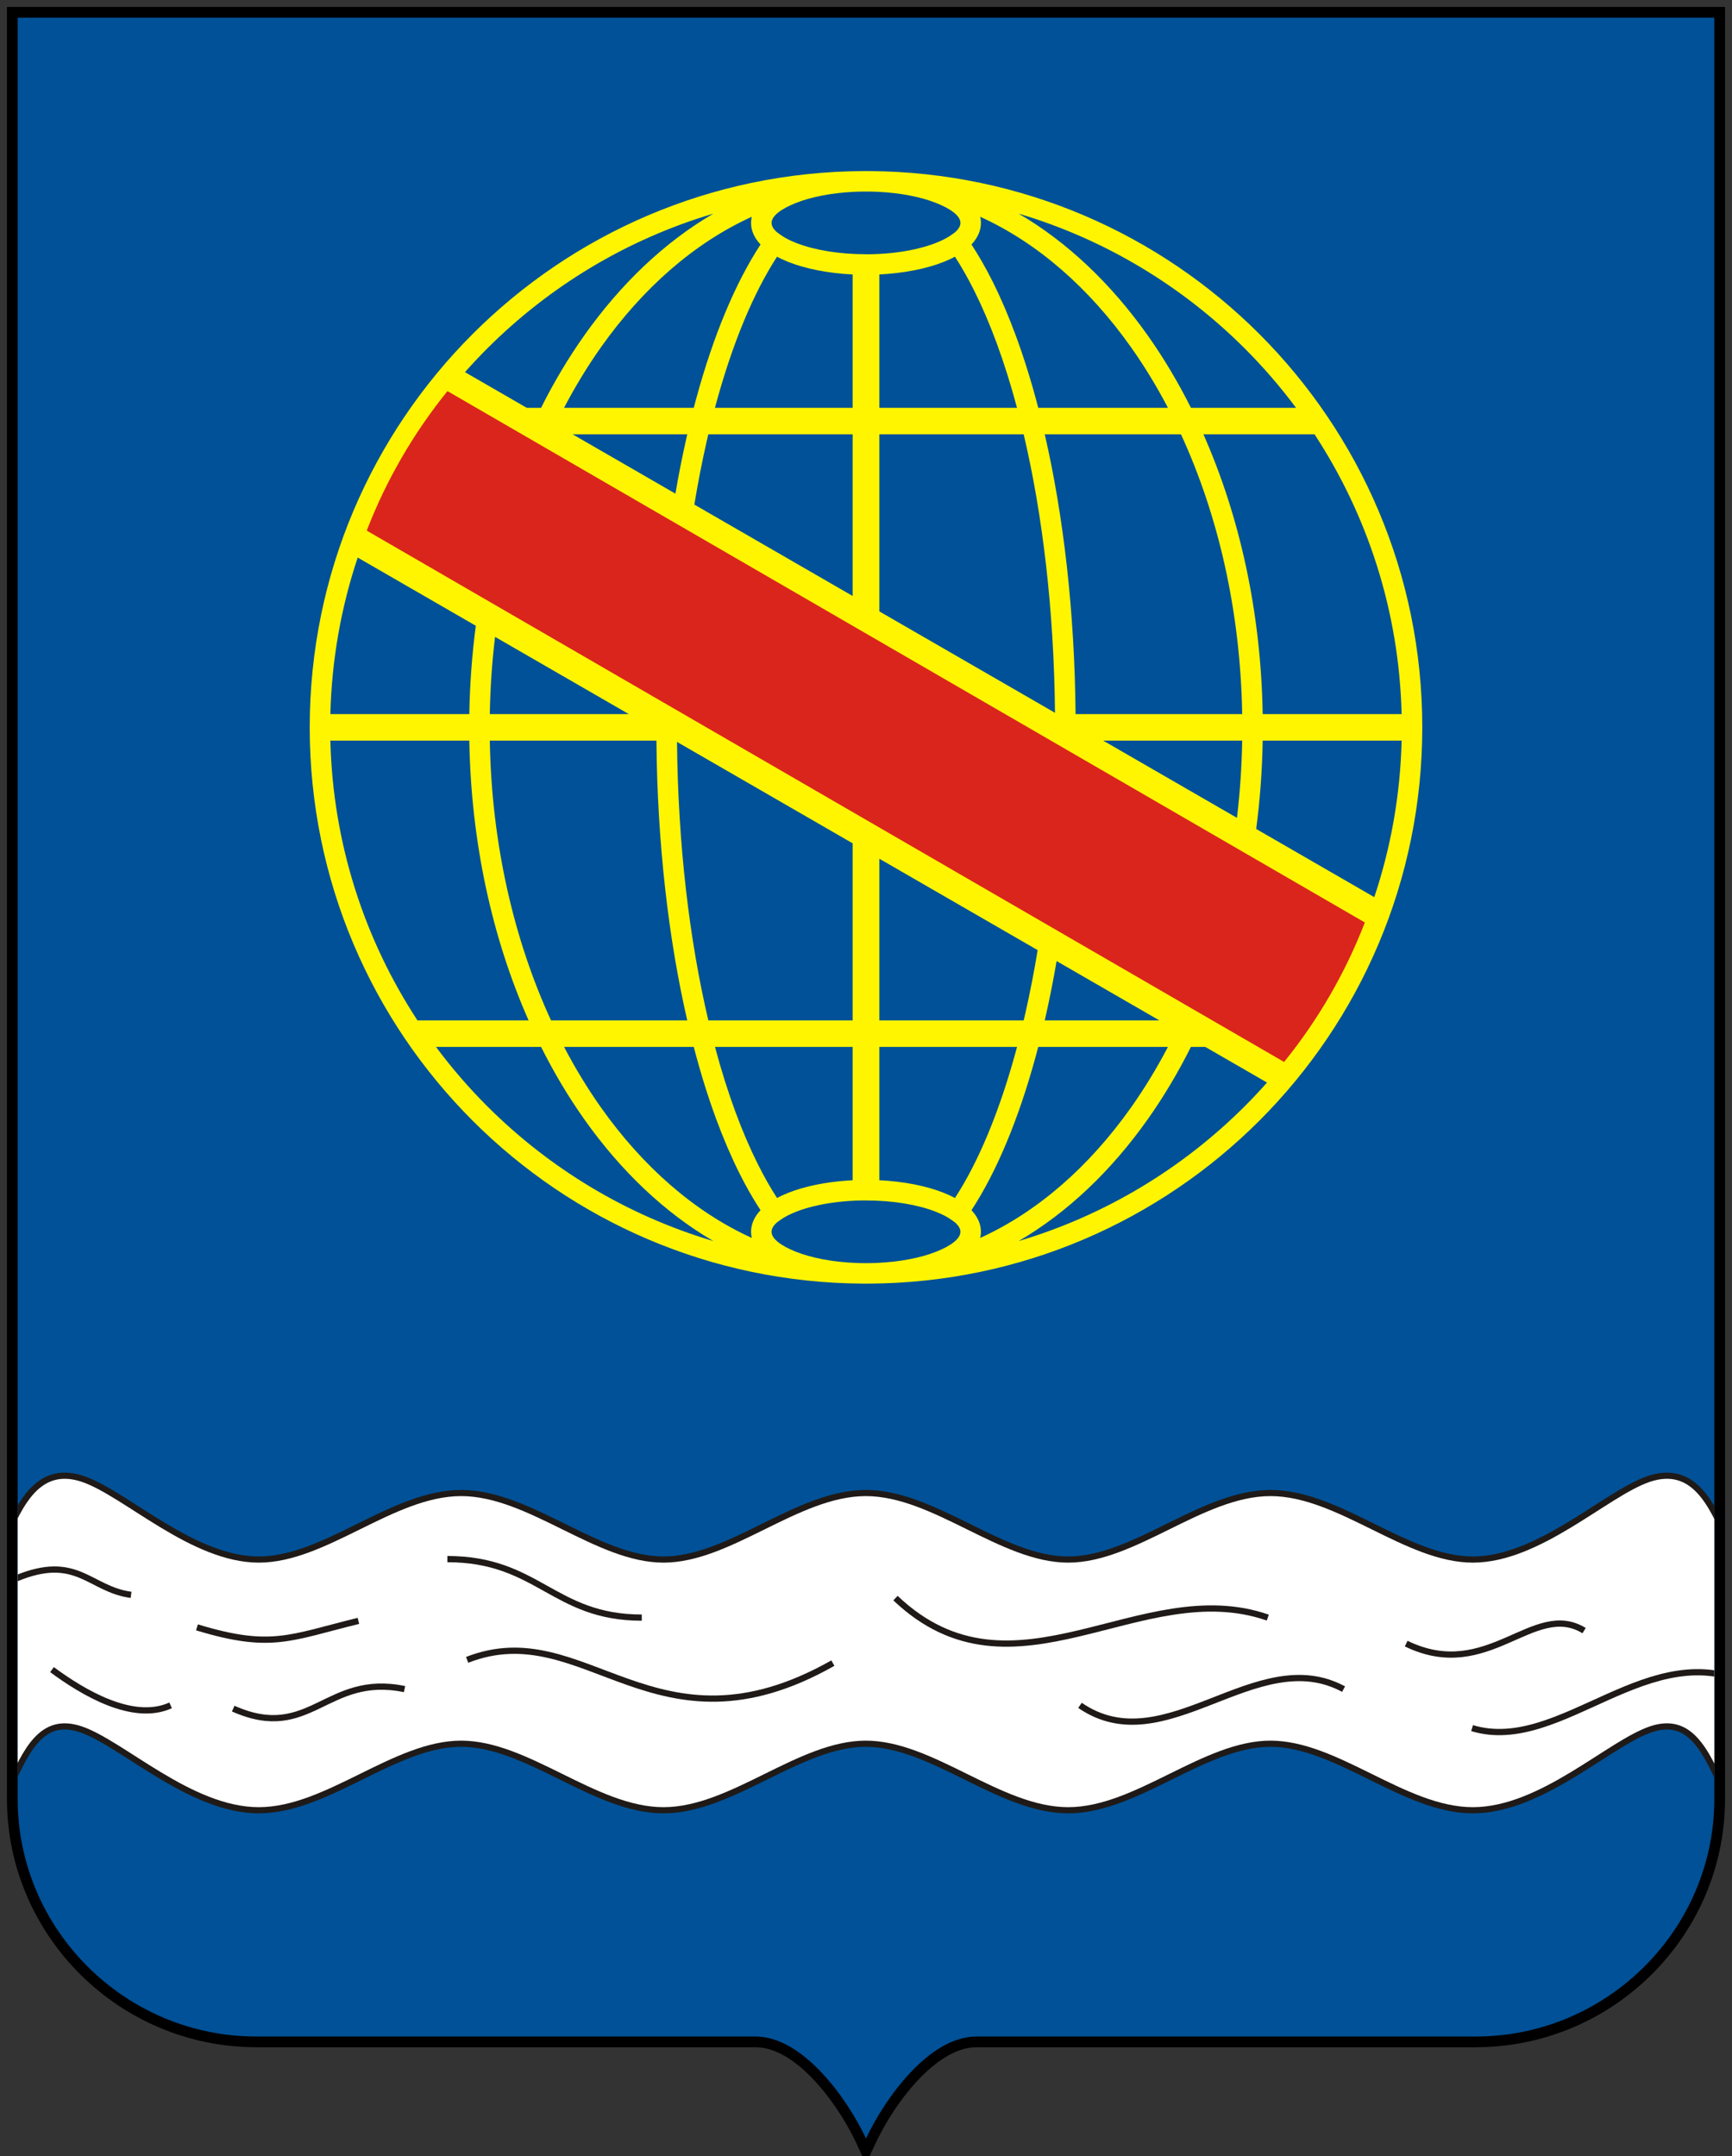 <?xml version="1.0" encoding="UTF-8"?>
<!DOCTYPE svg PUBLIC "-//W3C//DTD SVG 1.1//EN" "http://www.w3.org/Graphics/SVG/1.1/DTD/svg11.dtd">
<!-- Creator: CorelDRAW -->
<svg xmlns="http://www.w3.org/2000/svg" xml:space="preserve" width="98mm" height="122mm" shape-rendering="geometricPrecision" text-rendering="geometricPrecision" image-rendering="optimizeQuality" fill-rule="evenodd" clip-rule="evenodd"
viewBox="0 0 9.8e+006 1.22e+007"
 xmlns:xlink="http://www.w3.org/1999/xlink"
 xmlns:dc="http://purl.org/dc/elements/1.1/"
 xmlns:cc="http://web.resource.org/cc/"
 xmlns:rdf="http://www.w3.org/1999/02/22-rdf-syntax-ns#"
 xmlns:sodipodi="http://inkscape.sourceforge.net/DTD/sodipodi-0.dtd"
 xmlns:inkscape="http://www.inkscape.org/namespaces/inkscape"
 sodipodi:version="0.32"
 inkscape:version="0.43"
 sodipodi:docname="Flag_of_Spain.svg"
 sodipodi:docbase="/home/demailly/truc/flags"
 xmlns:svg="http://www.w3.org/2000/svg"
 version="1.0">
 <rect x="0" y="0" width="9.8e+006" height="1.22e+007" fill="#333333" stroke="none"/>
 <defs>
   <clipPath id="id0">
    <path d="M4.9e+006 1.21e+007c-101120,-216290 -351940,-577050 -625300,-577050 -941580,0 -1.88316e+006,0 -2.82475e+006,0 -742420,0 -1.34995e+006,-604920 -1.34995e+006,-1.34433e+006l0 -1.00786e+007 4.8e+006 0 4.8e+006 0 0 1.00786e+007c0,739410 -607530,1.34433e+006 -1.34995e+006,1.34433e+006 -941590,0 -1.88317e+006,0 -2.82475e+006,0 -273360,0 -524180,360760 -625300,577050z"/>
   </clipPath>
 </defs>
 <g id="Camada_x0020_1">
  <sodipodi:namedview inkscape:window-height="560" inkscape:window-width="988" inkscape:pageshadow="2" inkscape:pageopacity="0.0" borderopacity="1.0" bordercolor="#666666" pagecolor="#ffffff" id="base" inkscape:zoom="0.751663" inkscape:cx="372.12987" inkscape:cy="247.25214" inkscape:window-x="53" inkscape:window-y="116" inkscape:current-layer="g3524"/>
 </g>
 <g id="Layer_x0020_1">
  <path fill="black" fill-rule="nonzero" d="M4.84485e+006 1.21254e+007l-60 -130 110 -50c-13260,-28350 -29590,-59890 -48670,-93400 -19230,-33770 -40670,-68470 -63840,-102580 -116890,-172030 -285560,-345470 -457690,-345470l-2.82475e+006 0 -70 0 0 -240c-387940,-20 -740570,-157990 -996130,-412500 -255630,-254560 -414330,-605820 -414370,-992300l-240 0 0 -150 240 0 0 -1.00786e+007 0 -60860 60620 0 4.8e+006 0 4.8e+006 0 60620 0 0 60860 0 1.00786e+007 240 0 0 70 -240 0c-20,386530 -158750,737850 -414420,992430 -255540,254460 -608120,412410 -996000,412450l0 240 -150 0 -2.82475e+006 0 -160 0 0 -240c-31790,10 -63760,6220 -95410,17330 -32030,11250 -63800,27660 -94840,47930 -168850,110230 -310740,328740 -379980,476840l-55330 118340 -54730 -118570z"/>
  <path fill="#005197" d="M4.9e+006 1.21e+007c-101120,-216290 -351940,-577050 -625300,-577050 -941580,0 -1.88316e+006,0 -2.82475e+006,0 -742420,0 -1.34995e+006,-604920 -1.34995e+006,-1.34433e+006l0 -1.00786e+007 4.8e+006 0 4.8e+006 0 0 1.00786e+007c0,739410 -607530,1.34433e+006 -1.34995e+006,1.34433e+006 -941590,0 -1.88317e+006,0 -2.82475e+006,0 -273360,0 -524180,360760 -625300,577050z"/>
  <g>
  </g>
  <g clip-path="url(#id0)">
   <g>
    <g>
     <path id="welle2-1" fill="#1F1A17" fill-rule="nonzero" d="M9.34651e+006 8.41756e+006l-22960 -66020 140 0 23930 -7260 23520 -5560 22880 -3810 22240 -2100 21520 -320 21090 1280 20530 2970 19600 4590 19110 6170 18220 7540 17380 8880 16680 10010 16010 11370 15110 12260 14490 13230 13770 14020 13200 14890 12680 15700 12170 16320 11550 16890 11240 17400 10950 18000 10550 18400 10160 18890 9970 19190 9780 19430 9470 19750 9350 19890 9250 20100 9170 20140 8970 20240 8950 20160 -64720 27820 -8950 -20160 -8970 -19960 -8890 -19860 -8970 -19560 -9070 -19350 -9210 -18930 -9220 -18610 -9410 -18090 -9620 -17530 -9710 -17040 -9850 -16360 -10120 -15760 -10450 -14990 -10510 -14140 -10740 -13240 -11000 -12430 -11270 -11560 -11450 -10510 -11790 -9540 -11870 -8370 -12260 -7550 -12660 -6420 -12980 -5360 -13290 -4250 -14080 -3230 -14450 -2150 -15270 -1020 -16260 320 -17000 1560 -17900 2990 -18820 4480 -20050 6160 140 0zm-22960 -66020l140 0 -38410 12960 38270 -12960zm-989840 525060l0 -69840 0 0 33710 -940 33800 -3040 33760 -4840 33960 -6560 33990 -8400 33860 -9860 33980 -11320 33930 -12540 33850 -13880 33630 -14990 33500 -16100 33340 -16810 33170 -17690 32830 -18270 32590 -18770 32210 -19130 31920 -19500 31480 -19610 31140 -19600 30640 -19470 30250 -19350 29840 -19110 29260 -18470 28650 -17970 28300 -17370 27640 -16500 27110 -15490 26530 -14520 26070 -13280 25430 -12060 25070 -10690 24400 -9090 22960 66020 -21080 7730 -22030 9330 -23230 10960 -24130 12460 -25150 13700 -25990 14950 -26820 15960 -27460 16810 -28390 17710 -28980 18470 -29560 18830 -30250 19350 -30920 19750 -31420 19860 -32020 19890 -32480 19780 -33030 19670 -33430 19310 -33930 18830 -34270 18230 -34740 17630 -35160 16640 -35550 15810 -35790 14700 -36150 13620 -36460 12140 -36900 10680 -37030 8960 -37280 7360 -37640 5400 -37680 3300 -37850 1220 0 0zm0 0l0 0 0 0 0 0zm-1.14492e+006 -376480l0 -69840 0 0 37850 1220 37720 3280 37580 5360 37440 7140 37290 8930 37020 10450 36890 11690 36750 13080 36610 14030 36470 15000 36470 15830 36190 16520 36190 16940 35920 17340 36050 17490 35780 17620 35780 17620 35510 17490 35640 17080 35360 16660 35360 15980 35090 15270 35090 14460 34950 13500 34810 12250 34670 11150 34540 9630 34260 8110 34110 6600 33980 4800 33840 3020 33710 940 0 69840 -37850 -1220 -37720 -3280 -37580 -5360 -37430 -7140 -37300 -8930 -37020 -10450 -36890 -11690 -36750 -13070 -36610 -14040 -36470 -15000 -36470 -15830 -36180 -16520 -36200 -16940 -35920 -17340 -36050 -17490 -35780 -17620 -35780 -17620 -35510 -17490 -35640 -17080 -35350 -16660 -35370 -15980 -35090 -15270 -35090 -14460 -34950 -13490 -34810 -12260 -34670 -11150 -34540 -9630 -34250 -8110 -34120 -6600 -33980 -4800 -33840 -3020 -33710 -940 0 0zm0 0l0 0 0 0 0 0zm-1.14489e+006 376480l0 -69840 0 0 33710 -940 33840 -3020 33980 -4800 34120 -6600 34260 -8110 34530 -9630 34670 -11150 34810 -12250 34950 -13500 35090 -14460 35080 -15270 35370 -15980 35360 -16660 35640 -17080 35510 -17490 35770 -17620 35780 -17620 36050 -17490 35910 -17340 36200 -16940 36190 -16520 36470 -15830 36460 -15000 36610 -14030 36750 -13080 36880 -11690 37020 -10450 37300 -8930 37440 -7140 37570 -5360 37720 -3280 37850 -1220 0 69840 -33710 940 -33840 3020 -33970 4800 -34120 6600 -34260 8110 -34540 9630 -34660 11150 -34810 12260 -34950 13490 -35080 14460 -35090 15270 -35370 15980 -35360 16660 -35630 17080 -35510 17490 -35780 17620 -35770 17620 -36050 17490 -35920 17340 -36200 16940 -36190 16520 -36460 15830 -36470 15000 -36610 14040 -36750 13070 -36890 11690 -37010 10450 -37300 8930 -37440 7140 -37580 5360 -37720 3280 -37850 1220 0 0zm0 0l0 0 0 0 0 0zm-1.14491e+006 -376480l0 -69840 0 0 37850 1220 37720 3280 37580 5360 37440 7140 37300 8930 37020 10450 36890 11690 36750 13080 36600 14030 36470 15000 36470 15830 36190 16520 36200 16940 35920 17340 36050 17490 35780 17620 35770 17620 35510 17490 35640 17080 35360 16660 35370 15980 35090 15270 35080 14460 34950 13500 34810 12250 34670 11150 34530 9630 34260 8110 34120 6600 33980 4800 33830 3020 33710 940 0 69840 -37850 -1220 -37710 -3280 -37580 -5360 -37440 -7140 -37300 -8930 -37010 -10450 -36890 -11690 -36750 -13070 -36610 -14040 -36460 -15000 -36470 -15830 -36190 -16520 -36200 -16940 -35920 -17340 -36050 -17490 -35770 -17620 -35780 -17620 -35510 -17490 -35640 -17080 -35360 -16660 -35370 -15980 -35090 -15270 -35090 -14460 -34940 -13490 -34810 -12260 -34670 -11150 -34540 -9630 -34260 -8110 -34120 -6600 -33980 -4800 -33840 -3020 -33710 -940 0 0zm0 0l0 0 0 0 0 0zm-1.14491e+006 376480l0 -69840 0 0 33710 -940 33830 -3020 33980 -4800 34120 -6600 34260 -8110 34530 -9630 34670 -11150 34810 -12250 34950 -13500 35080 -14460 35090 -15270 35370 -15980 35360 -16660 35640 -17080 35510 -17490 35770 -17620 35780 -17620 36050 -17490 35920 -17340 36200 -16940 36190 -16520 36470 -15830 36470 -15000 36600 -14030 36750 -13080 36890 -11690 37020 -10450 37300 -8930 37440 -7140 37580 -5360 37720 -3280 37850 -1220 0 69840 -33710 940 -33840 3020 -33980 4800 -34120 6600 -34260 8110 -34540 9630 -34670 11150 -34810 12260 -34940 13490 -35090 14460 -35090 15270 -35370 15980 -35360 16660 -35640 17080 -35510 17490 -35780 17620 -35770 17620 -36050 17490 -35920 17340 -36200 16940 -36190 16520 -36470 15830 -36460 15000 -36610 14040 -36750 13070 -36890 11690 -37010 10450 -37300 8930 -37440 7140 -37580 5360 -37710 3280 -37850 1220 0 0zm0 0l0 0 0 0 0 0zm-1.1449e+006 -376480l0 -69840 0 0 37850 1220 37720 3280 37580 5360 37440 7140 37300 8930 37010 10450 36890 11690 36750 13080 36610 14030 36470 15000 36460 15830 36190 16520 36200 16940 35920 17340 36040 17490 35780 17620 35780 17620 35500 17490 35640 17080 35360 16660 35370 15980 35080 15270 35090 14460 34950 13500 34810 12250 34670 11150 34530 9630 34260 8110 34120 6600 33980 4800 33840 3020 33710 940 0 69840 -37850 -1220 -37720 -3280 -37580 -5360 -37440 -7140 -37300 -8930 -37010 -10450 -36890 -11690 -36750 -13070 -36610 -14040 -36470 -15000 -36460 -15830 -36190 -16520 -36200 -16940 -35920 -17340 -36040 -17490 -35780 -17620 -35780 -17620 -35500 -17490 -35640 -17080 -35360 -16660 -35370 -15980 -35080 -15270 -35090 -14460 -34950 -13490 -34810 -12260 -34670 -11150 -34530 -9630 -34260 -8110 -34120 -6600 -33980 -4800 -33840 -3020 -33710 -940 0 0zm0 0l0 0 0 0 0 0zm-1.14492e+006 376480l0 -69840 0 0 33710 -940 33840 -3020 33980 -4800 34110 -6600 34260 -8110 34540 -9630 34670 -11150 34810 -12250 34950 -13500 35090 -14460 35090 -15270 35360 -15980 35360 -16660 35640 -17080 35510 -17490 35780 -17620 35780 -17620 36050 -17490 35920 -17340 36190 -16940 36190 -16520 36470 -15830 36470 -15000 36610 -14030 36750 -13080 36890 -11690 37020 -10450 37290 -8930 37440 -7140 37580 -5360 37720 -3280 37850 -1220 0 69840 -33710 940 -33840 3020 -33980 4800 -34120 6600 -34250 8110 -34540 9630 -34670 11150 -34810 12260 -34950 13490 -35090 14460 -35090 15270 -35370 15980 -35350 16660 -35640 17080 -35510 17490 -35780 17620 -35780 17620 -36050 17490 -35920 17340 -36200 16940 -36180 16520 -36470 15830 -36470 15000 -36610 14040 -36750 13070 -36890 11690 -37020 10450 -37300 8930 -37430 7140 -37580 5360 -37720 3280 -37850 1220 0 0zm0 0l0 0 0 0 0 0zm-1.01266e+006 -459040l22680 -66020 140 0 24400 9090 25070 10690 25430 12060 26070 13280 26530 14520 27110 15490 27640 16500 28300 17370 28650 17970 29260 18470 29840 19110 30250 19350 30640 19470 31140 19600 31480 19610 31920 19500 32210 19130 32590 18770 32830 18270 33170 17690 33340 16810 33500 16100 33630 14990 33850 13880 33930 12540 33980 11320 33860 9860 33990 8400 33960 6560 33760 4840 33800 3040 33710 940 0 69840 -37850 -1220 -37680 -3300 -37640 -5400 -37280 -7360 -37030 -8960 -36900 -10680 -36460 -12140 -36150 -13620 -35790 -14700 -35550 -15810 -35160 -16640 -34740 -17630 -34270 -18230 -33930 -18830 -33430 -19310 -33030 -19670 -32480 -19780 -32020 -19890 -31420 -19860 -30920 -19750 -30250 -19350 -29560 -18830 -28980 -18470 -28390 -17710 -27460 -16810 -26820 -15960 -25990 -14950 -25150 -13700 -24130 -12460 -23230 -10960 -22030 -9330 -21080 -7730 140 0zm22680 -66020l140 0 38720 13110 -38860 -13110zm-405860 382570l-70520 0 2900 -13910 8950 -20160 8970 -20240 9170 -20140 9250 -20100 9350 -19890 9470 -19750 9780 -19430 9960 -19190 10170 -18890 10550 -18400 10800 -18000 11380 -17400 11550 -16890 12170 -16320 12680 -15700 13200 -14890 13780 -14020 14490 -13230 15100 -12260 16010 -11370 16680 -10010 17380 -8880 18220 -7540 19120 -6170 19590 -4590 20540 -2970 21080 -1280 21520 320 22240 2100 22880 3810 23520 5560 23930 7260 -22680 66020 -20050 -6160 -18820 -4480 -17900 -2990 -17000 -1560 -16260 -320 -15260 1020 -14460 2150 -14070 3230 -13300 4250 -12980 5360 -12660 6420 -12260 7550 -11870 8370 -11780 9540 -11450 10510 -11280 11560 -11000 12430 -10740 13240 -10510 14140 -10450 14990 -9980 15760 -9980 16360 -9710 17040 -9630 17530 -9400 18090 -9220 18610 -9210 18930 -9070 19350 -8970 19560 -8890 19860 -8970 19960 -8950 20160 2900 -13910zm-70520 0l0 -7370 2900 -6540 -2900 13910zm-140 457200l140 0 0 -457200 70520 0 0 457200 -70660 0zm70660 0l70 0 70 0 -140 0zm-70660 26810l0 0 0 -26810 70800 0 0 26810 -70800 0zm70800 0l0 0 0 0 0 0zm-70800 415670l0 0 0 -415670 70800 0 0 415670 -70800 0zm70800 0l0 0 0 0 0 0zm-70800 41540l0 0 0 -41540 70800 0 0 41540 -70800 0zm70800 0l0 0 0 0 0 0zm-3040 456370l-67760 -13910 0 -442460 70800 0 0 442460 -3040 13910zm0 0l-67760 152780 0 -166690 67760 13910zm408900 -396450l-22960 66020 140 0 -20050 -6160 -18820 -4490 -17900 -3000 -17000 -1560 -16260 -320 -15260 1020 -14600 2140 -13930 3230 -13300 4250 -12980 5360 -12660 6420 -12260 7550 -11870 8370 -11780 9540 -11450 10510 -11280 11560 -11000 12430 -10740 13240 -10510 14140 -10450 14980 -9980 15770 -9980 16360 -9710 17040 -9630 17530 -9400 18090 -9220 18610 -9210 18930 -9070 19350 -8970 19560 -8890 19860 -8970 19960 -8950 20160 -64720 -27820 8950 -20160 8970 -20240 9170 -20140 9250 -20100 9350 -19890 9470 -19750 9780 -19430 9960 -19190 10170 -18890 10550 -18400 10800 -18000 11380 -17410 11550 -16880 12170 -16320 12680 -15700 13200 -14890 13780 -14020 14490 -13230 15100 -12260 16010 -11370 16680 -10010 17380 -8880 18220 -7540 19120 -6170 19730 -4590 20400 -2960 21080 -1280 21520 320 22240 2100 22880 3820 23520 5570 23930 7260 140 0zm-140 0l140 0 50990 17270 -51130 -17270zm989980 455190l0 69840 0 0 -37850 -1220 -37680 -3300 -37640 -5400 -37280 -7360 -37030 -8960 -36900 -10670 -36460 -12150 -36150 -13610 -35790 -14710 -35550 -15810 -35160 -16640 -34740 -17630 -34270 -18220 -33930 -18840 -33430 -19310 -33030 -19660 -32480 -19780 -32020 -19890 -31420 -19860 -30920 -19750 -30250 -19350 -29560 -18820 -28980 -18470 -28390 -17710 -27460 -16810 -26820 -15960 -25990 -14950 -25150 -13700 -24130 -12460 -23230 -10950 -22030 -9330 -21080 -7730 22960 -66020 24400 9090 25070 10690 25430 12050 26070 13280 26530 14520 27110 15490 27640 16500 28300 17370 28650 17970 29260 18470 29840 19100 30250 19350 30640 19470 31140 19600 31480 19610 31920 19500 32210 19120 32590 18770 32830 18280 33170 17680 33340 16810 33500 16100 33630 14990 33850 13890 33930 12530 33980 11330 33860 9850 33990 8400 33960 6560 33760 4840 33800 3040 33710 940 0 0zm0 0l0 0 0 0 0 0zm1.14492e+006 -376470l0 69840 0 0 -33710 940 -33840 3020 -33980 4800 -34120 6600 -34250 8110 -34540 9630 -34670 11150 -34810 12250 -34950 13500 -35090 14460 -35090 15270 -35370 15980 -35350 16650 -35640 17080 -35510 17490 -35780 17630 -35780 17620 -36050 17490 -35920 17340 -36200 16930 -36180 16520 -36470 15830 -36470 15000 -36610 14040 -36750 13070 -36890 11690 -37020 10450 -37300 8930 -37430 7140 -37580 5360 -37720 3280 -37850 1220 0 -69840 33710 -940 33840 -3020 33980 -4800 34110 -6600 34260 -8110 34540 -9630 34670 -11150 34810 -12250 34950 -13500 35090 -14460 35090 -15270 35360 -15980 35360 -16650 35640 -17080 35510 -17490 35780 -17620 35780 -17630 36050 -17490 35920 -17340 36190 -16930 36190 -16520 36470 -15830 36470 -15000 36610 -14040 36750 -13070 36890 -11690 37020 -10450 37290 -8930 37440 -7140 37580 -5360 37720 -3280 37850 -1220 0 0zm0 0l0 0 0 0 0 0zm1.1449e+006 376470l0 69840 0 0 -37850 -1220 -37720 -3280 -37580 -5360 -37440 -7140 -37300 -8930 -37010 -10450 -36890 -11690 -36750 -13070 -36610 -14040 -36470 -15000 -36460 -15830 -36190 -16520 -36200 -16930 -35920 -17340 -36040 -17490 -35780 -17620 -35780 -17630 -35500 -17490 -35640 -17080 -35360 -16650 -35370 -15980 -35080 -15270 -35090 -14460 -34950 -13500 -34810 -12250 -34670 -11150 -34530 -9630 -34260 -8110 -34120 -6600 -33980 -4800 -33840 -3020 -33710 -940 0 -69840 37850 1220 37720 3280 37580 5360 37440 7140 37300 8930 37010 10450 36890 11690 36750 13070 36610 14040 36470 15000 36460 15830 36190 16520 36200 16930 35920 17340 36040 17490 35780 17630 35780 17620 35500 17490 35640 17080 35360 16650 35370 15980 35080 15270 35090 14460 34950 13500 34810 12250 34670 11150 34530 9630 34260 8110 34120 6600 33980 4800 33840 3020 33710 940 0 0zm0 0l0 0 0 0 0 0zm1.14491e+006 -376470l0 69840 0 0 -33710 940 -33840 3020 -33980 4800 -34120 6600 -34260 8110 -34540 9630 -34670 11150 -34810 12250 -34940 13500 -35090 14460 -35090 15270 -35370 15980 -35360 16650 -35640 17080 -35510 17490 -35780 17630 -35770 17620 -36050 17490 -35920 17340 -36200 16930 -36190 16520 -36470 15830 -36460 15000 -36610 14040 -36750 13070 -36890 11690 -37010 10450 -37300 8930 -37440 7140 -37580 5360 -37710 3280 -37850 1220 0 -69840 33710 -940 33830 -3020 33980 -4800 34120 -6600 34260 -8110 34530 -9630 34670 -11150 34810 -12250 34950 -13500 35080 -14460 35090 -15270 35370 -15980 35360 -16650 35640 -17080 35510 -17490 35770 -17620 35780 -17630 36050 -17490 35920 -17340 36200 -16930 36190 -16520 36470 -15830 36470 -15000 36600 -14040 36750 -13070 36890 -11690 37020 -10450 37300 -8930 37440 -7140 37580 -5360 37720 -3280 37850 -1220 0 0zm0 0l0 0 0 0 0 0zm1.14491e+006 376470l0 69840 0 0 -37850 -1220 -37710 -3280 -37580 -5360 -37440 -7140 -37300 -8930 -37010 -10450 -36890 -11690 -36750 -13070 -36610 -14040 -36460 -15000 -36470 -15830 -36190 -16520 -36200 -16930 -35920 -17340 -36050 -17490 -35770 -17620 -35780 -17630 -35510 -17490 -35640 -17080 -35360 -16650 -35370 -15980 -35090 -15270 -35090 -14460 -34940 -13500 -34810 -12250 -34670 -11150 -34540 -9630 -34260 -8110 -34120 -6600 -33980 -4800 -33840 -3020 -33710 -940 0 -69840 37850 1220 37720 3280 37580 5360 37440 7140 37300 8930 37020 10450 36890 11690 36750 13070 36600 14040 36470 15000 36470 15830 36190 16520 36200 16930 35920 17340 36050 17490 35780 17630 35770 17620 35510 17490 35640 17080 35360 16650 35370 15980 35090 15270 35080 14460 34950 13500 34810 12250 34670 11150 34530 9630 34260 8110 34120 6600 33980 4800 33830 3020 33710 940 0 0zm0 0l0 0 0 0 0 0zm1.14489e+006 -376470l0 69840 0 0 -33710 940 -33840 3020 -33970 4800 -34120 6600 -34260 8110 -34540 9630 -34660 11150 -34810 12250 -34950 13500 -35080 14460 -35090 15270 -35370 15980 -35360 16650 -35630 17080 -35510 17490 -35780 17630 -35770 17620 -36050 17490 -35920 17340 -36200 16930 -36190 16520 -36460 15830 -36470 15000 -36610 14040 -36750 13070 -36890 11690 -37010 10450 -37300 8930 -37440 7140 -37580 5360 -37720 3280 -37850 1220 0 -69840 33710 -940 33840 -3020 33980 -4800 34120 -6600 34260 -8110 34530 -9630 34670 -11150 34810 -12250 34950 -13500 35090 -14460 35080 -15270 35370 -15980 35360 -16650 35640 -17080 35510 -17490 35770 -17620 35780 -17630 36050 -17490 35910 -17340 36200 -16930 36190 -16520 36470 -15830 36460 -15000 36610 -14040 36750 -13070 36880 -11690 37020 -10450 37300 -8930 37440 -7140 37570 -5360 37720 -3280 37850 -1220 0 0zm0 0l0 0 0 0 0 0zm1.14492e+006 376470l0 69840 0 0 -37850 -1220 -37720 -3280 -37580 -5360 -37430 -7140 -37300 -8930 -37020 -10450 -36890 -11690 -36750 -13070 -36610 -14040 -36470 -15000 -36470 -15830 -36180 -16520 -36200 -16930 -35920 -17340 -36050 -17490 -35780 -17620 -35780 -17630 -35510 -17490 -35640 -17080 -35350 -16650 -35370 -15980 -35090 -15270 -35090 -14460 -34950 -13500 -34810 -12250 -34670 -11150 -34540 -9630 -34250 -8110 -34120 -6600 -33980 -4800 -33840 -3020 -33710 -940 0 -69840 37850 1220 37720 3280 37580 5360 37440 7140 37290 8930 37020 10450 36890 11690 36750 13070 36610 14040 36470 15000 36470 15830 36190 16520 36190 16930 35920 17340 36050 17490 35780 17630 35780 17620 35510 17490 35640 17080 35360 16650 35360 15980 35090 15270 35090 14460 34950 13500 34810 12250 34670 11150 34540 9630 34260 8110 34110 6600 33980 4800 33840 3020 33710 940 0 0zm0 0l0 0 0 0 0 0zm989980 -455190l22680 66020 140 0 -21080 7730 -22030 9330 -23230 10950 -24130 12460 -25150 13700 -25990 14950 -26820 15960 -27460 16810 -28390 17710 -28980 18470 -29560 18820 -30250 19350 -30920 19750 -31420 19860 -32020 19890 -32480 19780 -33030 19660 -33430 19310 -33930 18840 -34270 18220 -34740 17630 -35160 16640 -35550 15810 -35790 14710 -36150 13610 -36460 12150 -36900 10670 -37030 8960 -37280 7360 -37640 5400 -37680 3300 -37850 1220 0 -69840 33710 -940 33800 -3040 33760 -4840 33960 -6560 33990 -8400 33860 -9850 33980 -11330 33930 -12530 33850 -13890 33630 -14990 33500 -16100 33340 -16810 33170 -17680 32830 -18280 32590 -18770 32210 -19120 31920 -19500 31480 -19610 31140 -19600 30640 -19470 30250 -19350 29840 -19100 29260 -18470 28650 -17970 28300 -17370 27640 -16500 27110 -15490 26530 -14520 26070 -13280 25430 -12050 25070 -10690 24400 -9090 140 0zm-140 0l140 0 -50370 17010 50230 -17010zm405870 382540l70800 0 -67760 13910 -8950 -20160 -8970 -19960 -8890 -19860 -8970 -19560 -9070 -19350 -9210 -18930 -9220 -18610 -9410 -18090 -9620 -17530 -9710 -17040 -9990 -16360 -9980 -15770 -10450 -14980 -10510 -14140 -10740 -13240 -11000 -12430 -11270 -11560 -11450 -10510 -11790 -9540 -11870 -8370 -12260 -7550 -12660 -6420 -12980 -5360 -13290 -4250 -13940 -3230 -14590 -2140 -15270 -1020 -16260 320 -17000 1560 -17900 3000 -18820 4490 -20050 6160 -22680 -66020 23930 -7260 23520 -5570 22880 -3820 22240 -2100 21520 -320 21090 1280 20390 2960 19740 4590 19110 6170 18220 7540 17380 8880 16680 10010 16010 11370 15110 12260 14490 13230 13770 14020 13200 14890 12680 15700 12170 16320 11550 16880 11380 17410 10810 18000 10550 18400 10160 18890 9970 19190 9780 19430 9470 19750 9350 19890 9250 20100 9170 20140 8970 20240 8950 20160 -67760 13910zm70800 0l0 166680 -67760 -152770 67760 -13910zm0 -442460l0 0 0 442460 -70800 0 0 -442460 70800 0zm-70800 0l0 0 0 0 0 0zm70800 -41540l0 0 0 41540 -70800 0 0 -41540 70800 0zm-70800 0l0 0 0 0 0 0zm70800 -415670l0 0 0 415670 -70800 0 0 -415670 70800 0zm-70800 0l0 0 0 0 0 0zm70660 -26810l140 0 0 26810 -70800 0 0 -26810 70660 0zm-70660 0l70 0 70 0 -140 0zm67760 -471110l2900 13910 0 457200 -70520 0 0 -457200 67620 -13910zm0 0l2900 6530 0 7380 -2900 -13910z"/>
     <path id="welle2-11" fill="white" d="M9.76482e+006 8.73411e+006c-95410,-215110 -190790,-430230 -429790,-349560 -238070,80650 -619670,457130 -1.00132e+006,457130 -381640,0 -763280,-376480 -1.14492e+006,-376480 -381630,0 -763240,376480 -1.14489e+006,376480 -381620,0 -763260,-376480 -1.14491e+006,-376480 -381650,0 -763290,376480 -1.14491e+006,376480 -381650,0 -763250,-376480 -1.1449e+006,-376480 -381640,0 -763280,376480 -1.14492e+006,376480 -381650,0 -763250,-376480 -1.00132e+006,-457130 -238990,-80670 -334380,134450 -429780,349560l0 457200 0 26810 0 415670 0 41540 0 442460c95400,-215110 190790,-430250 429780,-349530 238070,80630 619670,457100 1.00132e+006,457100 381640,0 763280,-376470 1.14492e+006,-376470 381650,0 763250,376470 1.1449e+006,376470 381620,0 763260,-376470 1.14491e+006,-376470 381650,0 763290,376470 1.14491e+006,376470 381650,0 763260,-376470 1.14489e+006,-376470 381640,0 763280,376470 1.14492e+006,376470 381650,0 763250,-376470 1.00132e+006,-457100 239000,-80720 334380,134420 429790,349530l0 -442460 0 -41540 0 -415670 0 -26810 0 -457200z"/>
    </g>
    <path fill="none" stroke="#1F1A17" stroke-width="35280" d="M1.11445e+006 9.20791e+006c419680,127370 523490,59300 913510,-36780"/>
    <path fill="none" stroke="#1F1A17" stroke-width="35280" d="M2.64318e+006 9.39181e+006c667990,-262020 1.06294e+006,588170 2.06938e+006,18390"/>
    <path fill="none" stroke="#1F1A17" stroke-width="35280" d="M5.06678e+006 9.0424e+006c669450,636720 1.38905e+006,-140010 2.10666e+006,110340"/>
    <path fill="none" stroke="#1F1A17" stroke-width="35280" d="M6.11078e+006 9.64927e+006c482660,331720 997480,-358460 1.49145e+006,-91950"/>
    <path fill="none" stroke="#1F1A17" stroke-width="35280" d="M1.31953e+006 9.66766e+006c436000,194140 525790,-202240 969440,-110340"/>
    <path fill="none" stroke="#1F1A17" stroke-width="35280" d="M2.53132e+006 8.82172e+006c513060,0 600010,331020 1.09994e+006,331020"/>
    <path fill="none" stroke="#1F1A17" stroke-width="35280" d="M7.95644e+006 9.29986e+006c463580,225360 720190,-248770 1.00673e+006,-73560"/>
    <path fill="none" stroke="#1F1A17" stroke-width="35280" d="M89150 8.93206e+006c347480,-144830 415450,60000 652440,91950"/>
    <path fill="none" stroke="#1F1A17" stroke-width="35280" d="M965310 9.64927e+006c-213520,97200 -498250,-74410 -671150,-202290"/>
    <path fill="none" stroke="#1F1A17" stroke-width="35280" d="M8.3293e+006 9.778e+006c504630,153160 1.00912e+006,-541330 1.58466e+006,-239070"/>
   </g>
  </g>
  <path fill="none" d="M4.9e+006 1.21e+007c-101120,-216290 -351940,-577050 -625300,-577050 -941580,0 -1.88316e+006,0 -2.82475e+006,0 -742420,0 -1.34995e+006,-604920 -1.34995e+006,-1.34433e+006l0 -1.00786e+007 4.8e+006 0 4.8e+006 0 0 1.00786e+007c0,739410 -607530,1.34433e+006 -1.34995e+006,1.34433e+006 -941590,0 -1.88317e+006,0 -2.82475e+006,0 -273360,0 -524180,360760 -625300,577050z"/>
  <g>
   <path fill="#FFF500" fill-rule="nonzero" d="M4.9e+006 967750l80 0 130 0 0 230c7290,0 14540,40 21760,140 860510,5870 1.63905e+006,357050 2.20376e+006,921790 569480,569520 921780,1.3564e+006 921820,2.22546e+006l230 0 0 160 0 80 -230 0c-10,869070 -352350,1.65601e+006 -921860,2.22553e+006 -565630,565660 -1.34571e+006,917030 -2.20787e+006,921810 -5790,70 -11590,120 -17410,120l0 230 -250 0 -40 0 -120 0 -80 0 -120 0 0 -230 -7990 -40 -7970 -60 -1380 -20c-862290,-4700 -1.64251e+006,-356110 -2.20819e+006,-921840 -569470,-569510 -921770,-1.35641e+006 -921820,-2.22542e+006l-230 0 0 -160 0 -80 230 0c10,-869120 352340,-1.65606e+006 921870,-2.22559e+006 565120,-565130 1.34435e+006,-916370 2.20557e+006,-921750 6550,-90 13100,-130 19700,-130l0 -230 250 0 50 0 110 0zm-2.26914e+006 1.13793e+006l349570 201820 81030 0c73300,-146340 155170,-283510 244720,-409990 206930,-292280 454540,-527810 730040,-688670 -489660,145430 -927680,411340 -1.27963e+006,763290 -43250,43250 -85160,87770 -125730,133550zm609190 351710l581500 335730c18630,-108580 39460,-213740 62380,-315050l4730 -20680 -648610 0zm688690 397610l895620 517090 0 -914700 -816560 0c-3590,15250 -7180,30650 -10690,46150 -25450,112510 -48310,229860 -68370,351460zm1.0469e+006 604430l993690 573700c-5580,-580250 -69890,-1.11986e+006 -177190,-1.57574e+006l-816500 0 0 1.00204e+006zm1.26621e+006 731040l757070 437090c17060,-142560 27150,-288480 29680,-437090l-786750 0zm865920 499940l668210 385790c93390,-279400 147200,-576840 154710,-885730l-786160 0c-2840,170340 -15360,337300 -36760,499940zm61300 1.43492e+006l-349500 -201780 -81080 0c-73250,146350 -155130,283540 -244660,409990 -206900,292250 -454450,527700 -729890,688550 489600,-145450 927560,-411280 1.27948e+006,-763210 43220,-43220 85100,-87790 125650,-133550zm-609090 -351650l-581520 -335740c-18630,108580 -39450,213760 -62360,315050l-4750 20690 648630 0zm-688710 -397630l-895630 -517080 0 914710 816570 0c3590,-15280 7190,-30640 10700,-46160 25450,-112500 48300,-229880 68360,-351470zm-1.04691e+006 -604430l-993690 -573700c5590,580280 69920,1.11987e+006 177250,1.57576e+006l816440 0 0 -1.00206e+006zm-1.26616e+006 -731010l-757100 -437110c-17050,142550 -27150,288500 -29680,437110l786780 0zm-865980 -499970l-668240 -385810c-93360,279400 -147150,576890 -154650,885780l786140 0c2840,-170320 15360,-337340 36750,-499970zm2.28342e+006 -1.98783e+006l0 754690 778860 0c-34880,-130420 -73400,-252950 -115220,-366430 -39270,-106630 -81550,-205360 -126380,-295160 -35310,-70700 -71920,-135340 -109560,-193420 -5400,2890 -10940,5700 -16610,8490l-230 130 -220 100 -1950 950 -1970 950 -1400 690 -2030 940 -6310 2980 -290 150c-10340,4760 -21020,9370 -32080,13770 -10440,4140 -21230,8110 -32360,11950l-670 250 -1630 550 -100 40 -8710 2930 -450 150 -570 190 -380 130c-9780,3230 -19780,6350 -30020,9330 -14720,4280 -29730,8270 -44920,11930 -59340,14310 -125140,24750 -195150,30500l-70 0 -2110 170 -10390 790 -2690 190 -6210 440 -1470 100 -80 0 -5250 340 -2330 160 -2940 170 -10560 600 -1960 100 -3350 160 -240 0zm0 4.37074e+006l0 754400c138790,6810 264230,32160 360390,69660 22040,8610 43250,18230 63380,28810l4000 2100c134490,-207150 251900,-490760 344520,-829920 2260,-8310 4500,-16670 6730,-25050l-779020 0zm-151280 754630l0 -754630 -778810 0c34870,130410 73350,252960 115170,366400 39280,106620 81550,205350 126390,295140 35320,70730 71880,135350 109510,193420 39400,-21110 86010,-39530 138030,-54640 14030,-4070 29110,-8060 45150,-11930 48260,-11620 100780,-20730 156320,-26810l1250 -140 12480 -1290 1480 -150 910 -90 1810 -170c11850,-1150 23830,-2170 35920,-3030l2660 -200 5030 -340 210 -10 5230 -330 2220 -150 3050 -190 4660 -270 600 -20 5290 -310 1850 -80 3440 -170 150 -10zm0 -4.37068e+006l0 -754460c-138790,-6820 -264230,-32110 -360360,-69620 -15460,-6030 -30450,-12630 -45010,-19650l-100 -40 -5430 -2640 -390 -200c-4210,-2060 -8350,-4140 -12440,-6270l-4040 -2130c-134500,207150 -251860,490780 -344480,829950 -2270,8330 -4510,16670 -6750,25060l779000 0zm-2.4622e+006 3.46618e+006l628770 0c-204190,-461640 -325780,-1.00312e+006 -335450,-1.58321e+006l-786160 0c14160,583420 193460,1.12611e+006 492840,1.58321e+006zm755700 0l770780 0c-106120,-460950 -169410,-1.00265e+006 -174430,-1.58321e+006l-942810 0c9950,583550 135920,1.12608e+006 346460,1.58321e+006zm3.49062e+006 149870l-733920 0c-4840,18590 -9780,37110 -14800,55500 -96610,353750 -220350,650680 -363030,868560 34490,36470 53560,77630 53610,122010l220 0 0 100 0 70 -220 0c-20,11770 -1390,23300 -4010,34570 324970,-147650 616380,-403450 852960,-737640 75570,-106740 145500,-221480 209190,-343170zm-2.68309e+006 0l-733870 0c63700,121670 133610,236390 209170,343130 236590,334200 528000,590020 852970,737680 -2620,-11260 -3980,-22770 -3990,-34550l-230 0 0 -90 0 -80 230 0c30,-44370 19100,-85550 53620,-122040 -42080,-64160 -82250,-134570 -120270,-210690 -46520,-93180 -90450,-195840 -131400,-306960 -46160,-125270 -88400,-261250 -126230,-406400zm-863880 0l-594630 0c88380,118740 185200,230830 289660,335290 351930,351960 789900,617800 1.27953e+006,763250 -275450,-160850 -523020,-396330 -729900,-688590 -89540,-126450 -171410,-263610 -244660,-409950zm3.02427e+006 -1.88294e+006l942810 0c-9950,-583580 -135890,-1.12608e+006 -346440,-1.58322e+006l-770740 0c106100,460940 169350,1.00268e+006 174370,1.58322e+006zm1.05876e+006 0l786130 0c-14170,-583410 -193380,-1.12612e+006 -492730,-1.58322e+006l-628800 0c204210,461610 325740,1.00314e+006 335400,1.58322e+006zm-3.95303e+006 -1.73311e+006l733950 0c4860,-18600 9800,-37090 14820,-55510 96600,-353730 220330,-650690 362990,-868580 -34500,-36480 -53560,-77600 -53600,-121970l-230 0 0 -110 0 -60 230 0c10,-11780 1370,-23340 4000,-34630 -324960,147650 -616370,403510 -852960,737690 -75570,106760 -145490,221490 -209200,343170zm2.68315e+006 0l733850 0c-63700,-121670 -133620,-236380 -209200,-343120 -236590,-334200 -528000,-590090 -852980,-737750 2620,11290 3990,22840 4010,34610l220 0 0 90 0 80 -220 0c-40,44380 -19120,85500 -53610,121990 42070,64150 82240,134590 120250,210690 46530,93190 90460,195860 131400,306970 46180,125310 88430,261290 126280,406440zm863880 0l594700 0c-88440,-118750 -185280,-230820 -289780,-335320 -351950,-351970 -789980,-617890 -1.27965e+006,-763330 275490,160870 523110,396400 730030,688710 89540,126470 171420,263620 244700,409940zm-1.83833e+006 -1.2236e+006l0 240 -130 0 -80 0 -110 0 -50 0 -250 0 0 -240c-8770,0 -17500,60 -26260,220l-810 20 -1980 40c-7430,140 -14830,360 -22260,610l-9080 350 -10680 480c-127340,6340 -240850,29300 -326020,63180 -84560,33570 -136890,73750 -136920,112470l230 0 0 60 0 110 -230 0c10,16620 9710,33450 27380,49960l20880 15640 80 -100c12420,9040 25930,17390 40360,24950 15080,7910 32490,15730 51990,23350 100330,39140 239240,63300 393730,63300l300 0 110 0 0 230 4900 -10 2370 -20 2660 -20c8830,-70 17590,-220 26310,-430l3580 -90 660 -10c12620,-350 25120,-870 37490,-1560l940 -50 70 0 540 -30c77290,-4320 149500,-14810 213240,-30190 13930,-3370 27250,-6890 39910,-10570 27640,-8040 53110,-16990 76090,-26670l1010 -440c29910,-12680 55500,-26640 76050,-41600l17970 -13100c19490,-17330 30210,-35080 30220,-52570l-230 0 0 -80 0 -90 230 0c-30,-38700 -52330,-78850 -136840,-112440 -85430,-33970 -199360,-57000 -327160,-63220l-9050 -420 -9970 -380c-7360,-260 -14740,-450 -22110,-600l-1900 -40 -980 -20c-8710,-140 -17460,-220 -26200,-220zm-500 5.70861e+006l-120 0 0 -230 -4890 0 -2380 20 -2660 0 -4620 40 -390 0 -5010 70 -4570 60 -410 10 -4120 80 -870 20 -4960 100 -1360 30 -3610 110 -3570 90 -1360 40 -4930 170 -850 20 -4070 150 -3090 110 -1830 80 -4880 210 -360 10 -4530 220c-81300,3930 -157080,14710 -223640,30750l-5490 1310 -10 0 -630 160 -610 160 -1220 300 -620 160 -1850 460 -630 180c-9470,2400 -19030,5040 -28630,7830 -4870,1420 -9640,2810 -14380,4290l-390 120 -2930 920 -2880 920 -2890 930 -1370 450 -1470 490 -2840 940 -2820 940 -2820 960 -270 80 -2500 870 -2540 880 -230 90 -2750 980 -2000 720 -750 260c-6360,2300 -12570,4670 -18610,7090 -5300,2090 -10440,4190 -15470,6350l-2130 920c-27790,12110 -51720,25390 -71120,39500l-18040 13140c-19450,17330 -30150,35100 -30160,52570l230 0 0 80 0 90 -230 0c40,38710 52340,78860 136850,112440 90270,35910 212390,59510 349070,64060 6620,220 13250,420 19890,550l3020 50c8450,170 16900,250 25390,250l0 -240 120 0 80 0 120 0 40 0 250 0 0 240c8520,0 17010,-110 25510,-260l1560 -10 1980 -40c6520,-140 13040,-330 19550,-550l9120 -310 7080 -320c129870,-5860 245730,-28990 332300,-63420 84560,-33560 136890,-73740 136910,-112460l-230 0 0 -70 0 -100 230 0c-10,-16590 -9680,-33470 -27320,-49970l-20900 -15690 -80 120c-12420,-9040 -25950,-17400 -40350,-24940 -15090,-7920 -32500,-15740 -52010,-23350 -100360,-39150 -239260,-63280 -393760,-63280l-290 0z"/>
   <path fill="#DA251D" d="M2.53187e+006 2.21297e+006c-192280,237730 -346740,504110 -456870,789360l5.19061e+006 3.00648e+006c192270,-237740 346770,-504090 456890,-789340l-5.19063e+006 -3.0065e+006z"/>
  </g>
 </g>
</svg>
